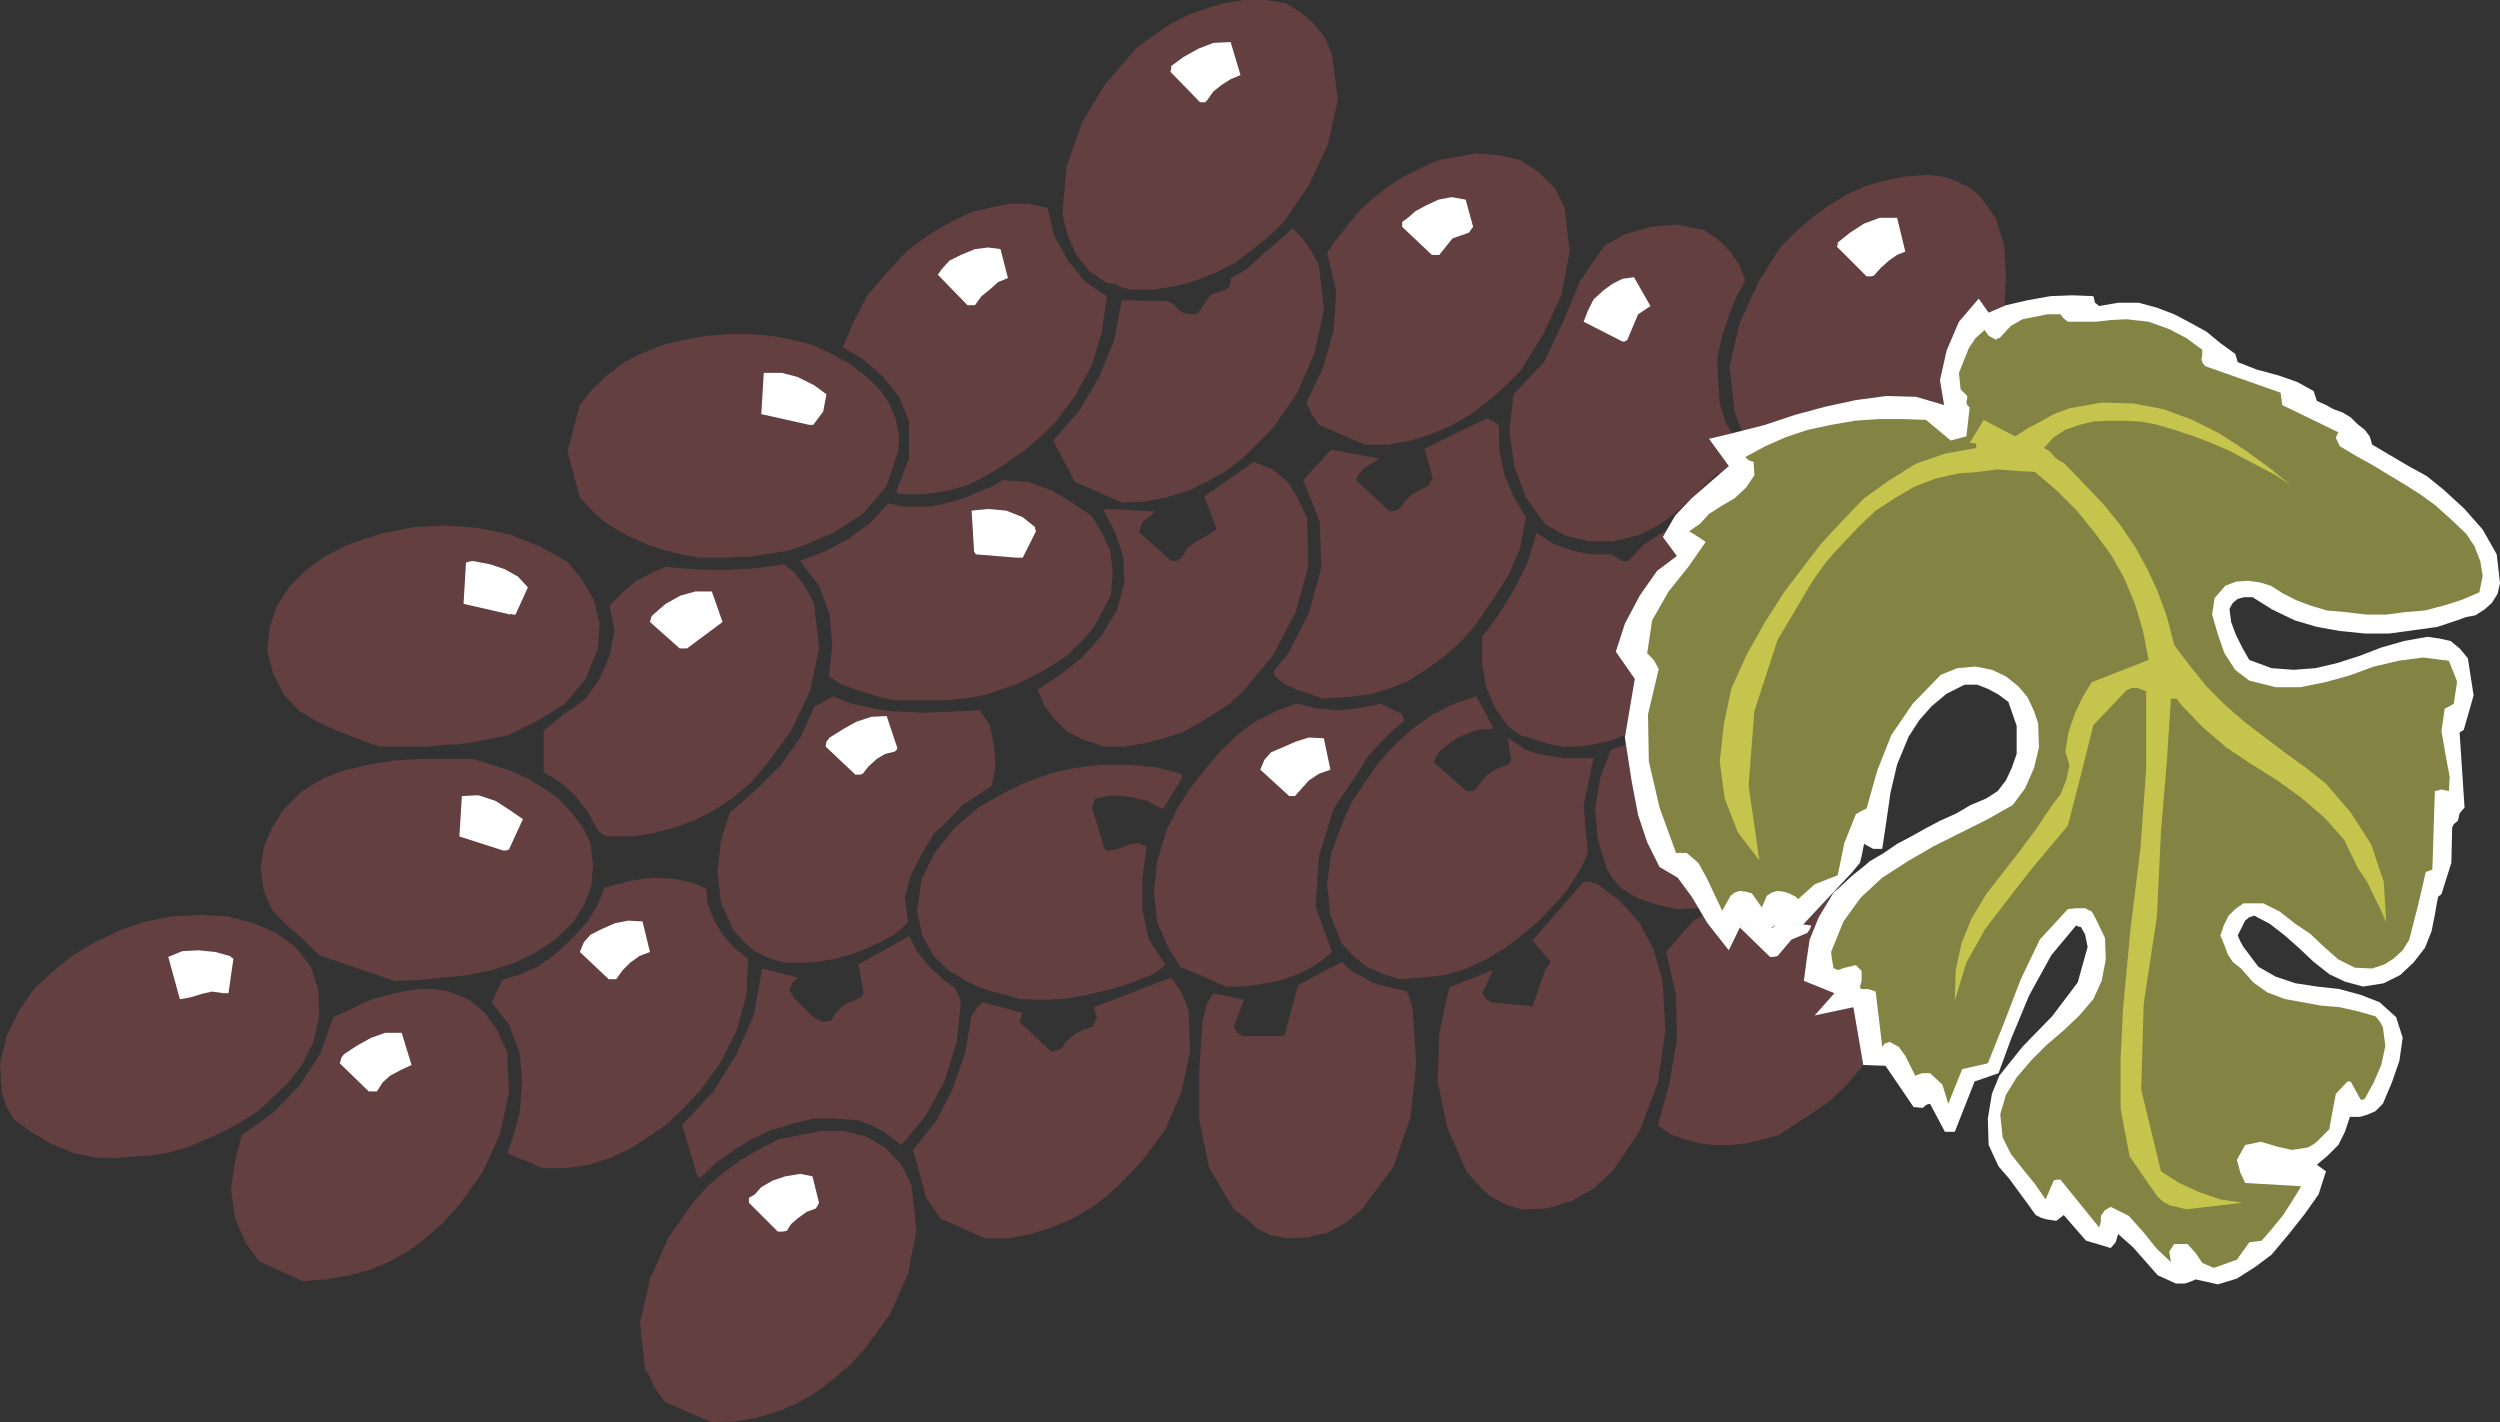 <?xml version="1.0" encoding="UTF-8" standalone="no"?>
<svg
   version="1.0"
   width="129.595mm"
   height="73.723mm"
   id="svg45"
   sodipodi:docname="Grapes.wmf"
   xmlns:inkscape="http://www.inkscape.org/namespaces/inkscape"
   xmlns:sodipodi="http://sodipodi.sourceforge.net/DTD/sodipodi-0.dtd"
   xmlns="http://www.w3.org/2000/svg"
   xmlns:svg="http://www.w3.org/2000/svg">
  <rect width="100%" height="100%" fill="#333333" stroke="none"/>
  <sodipodi:namedview
     id="namedview45"
     pagecolor="#ffffff"
     bordercolor="#000000"
     borderopacity="0.25"
     inkscape:showpageshadow="2"
     inkscape:pageopacity="0.0"
     inkscape:pagecheckerboard="0"
     inkscape:deskcolor="#d1d1d1"
     inkscape:document-units="mm" />
  <defs
     id="defs1">
    <pattern
       id="WMFhbasepattern"
       patternUnits="userSpaceOnUse"
       width="6"
       height="6"
       x="0"
       y="0" />
  </defs>
  <path
     style="fill:#643f3f;fill-opacity:1;fill-rule:evenodd;stroke:none"
     d="m 139.461,278.637 4.525,-0.162 4.202,-0.646 4.202,-1.293 3.878,-1.616 3.555,-2.101 3.394,-2.586 3.394,-2.909 3.07,-3.394 4.686,-6.465 3.555,-7.92 1.616,-8.566 -0.97,-8.889 -1.939,-3.879 -3.07,-3.232 -3.717,-2.263 -4.525,-1.131 h -4.525 l -4.04,0.808 -4.202,0.808 -3.717,1.939 -3.717,2.101 -3.232,2.424 -3.232,2.748 -2.909,3.232 -4.848,6.95 -3.555,8.081 -1.939,8.404 0.97,9.051 0.97,1.616 0.808,1.939 0.97,1.455 1.293,1.616 9.05,3.879 z"
     id="path1" />
  <path
     style="fill:#643f3f;fill-opacity:1;fill-rule:evenodd;stroke:none"
     d="m 365.054,208.655 -1.939,-11.314 -7.595,1.616 3.878,-4.364 -5.979,-2.424 0.485,-3.879 0.97,-4.202 1.616,-4.525 2.909,-4.687 -6.302,6.465 -4.202,-1.131 -3.555,3.071 -3.878,-2.748 -2.747,5.657 -4.202,-5.334 -3.07,-5.172 -2.747,-3.717 -3.555,-2.101 -2.424,-4.849 -1.778,-5.334 -1.293,-6.788 -1.293,-8.404 1.939,-11.475 -3.717,-5.334 1.778,-5.495 2.909,-5.495 3.394,-4.849 3.878,-2.909 -2.747,-3.717 2.424,-4.202 3.232,-3.394 3.717,-3.232 3.555,-3.071 -3.878,-5.334 5.333,-1.293 5.656,-1.455 5.818,-1.939 5.979,-1.616 5.979,-1.293 5.979,-0.808 5.818,0.162 5.494,1.616 -0.808,-4.849 1.293,-5.818 2.424,-5.657 3.878,-4.525 1.939,2.748 3.07,-1.293 0.323,-5.657 -0.323,-5.98 -1.616,-5.495 -3.232,-4.525 -2.101,-1.616 -2.586,-1.293 -2.586,-0.808 -2.909,-0.323 -4.525,0.323 -3.878,0.808 -4.04,1.131 -3.394,1.616 -3.555,2.101 -3.232,2.424 -3.07,2.586 -3.07,3.071 -4.363,6.95 -3.717,8.081 -1.939,8.404 0.97,9.051 0.97,2.424 0.808,2.263 -0.485,0.485 -0.646,0.323 -2.262,-3.071 -1.293,-4.202 -0.323,-4.525 -0.162,-4.525 0.97,-4.202 1.293,-3.879 1.454,-3.717 1.778,-3.232 -1.131,-2.909 -1.778,-2.748 -2.424,-2.424 -2.747,-1.778 -5.333,-1.131 -5.171,0.485 -5.01,1.455 -4.04,2.263 -4.686,6.788 -3.394,8.081 -3.717,7.92 -5.979,6.303 -0.808,7.111 0.97,6.95 2.262,6.142 3.717,5.172 3.878,2.263 4.686,1.131 h 4.848 l 4.848,-1.131 4.525,-2.263 3.878,-3.071 3.555,-3.394 3.555,-3.394 h 0.485 0.485 l 0.323,0.323 -0.162,0.485 -1.616,1.939 -1.778,1.616 -2.101,1.455 -1.939,1.939 -2.424,2.586 -2.909,1.778 -2.909,1.939 -2.424,2.586 -0.485,0.485 h -1.131 l -2.262,-1.293 h -4.04 l -3.717,-0.808 -3.555,-1.293 -3.232,-2.101 -1.778,5.818 -2.586,5.172 -3.07,5.01 -3.232,4.364 v 5.172 l 0.808,4.849 1.778,4.041 2.424,3.394 2.424,1.778 2.747,0.808 2.909,0.97 2.747,0.485 h 3.232 l 2.909,-0.485 3.07,-0.646 2.909,-1.131 0.485,0.162 0.323,0.646 v 0.485 l -0.323,0.485 -3.232,1.131 -2.101,5.495 -0.97,5.98 0.485,5.98 1.778,5.818 1.293,2.101 1.616,1.778 3.232,1.939 3.878,1.293 3.878,0.808 4.202,-0.162 0.485,0.485 v 1.131 l -1.616,0.808 -5.333,6.142 1.939,8.404 0.162,8.728 -1.454,8.566 -2.262,8.243 2.424,1.778 2.747,0.97 2.909,0.808 3.07,0.323 h 3.07 l 3.232,-0.323 3.07,-0.808 3.07,-0.808 3.555,-2.263 3.232,-2.101 3.394,-2.424 3.232,-3.071 z"
     id="path2" />
  <path
     style="fill:#643f3f;fill-opacity:1;fill-rule:evenodd;stroke:none"
     d="m 59.307,251 4.525,-0.323 4.525,-0.808 4.202,-1.131 3.878,-1.616 3.717,-2.101 3.394,-2.586 3.394,-3.071 3.232,-3.556 4.363,-6.142 3.394,-7.435 1.778,-8.081 -0.323,-7.92 -1.939,-4.364 -2.424,-3.394 -3.07,-2.586 -3.878,-1.616 -3.232,-0.485 h -2.747 l -3.232,0.485 -2.747,0.646 -3.07,0.808 -2.586,1.131 -2.586,1.293 -2.586,1.131 -2.586,7.273 -4.04,6.142 -5.171,5.334 -6.141,4.364 -1.293,5.172 -0.808,5.495 0.808,5.657 2.101,4.849 1.454,1.939 1.131,1.616 z"
     id="path3" />
  <path
     style="fill:#643f3f;fill-opacity:1;fill-rule:evenodd;stroke:none"
     d="m 192.95,242.596 h 4.686 l 4.363,-0.808 4.04,-1.293 3.878,-1.616 3.878,-2.263 3.232,-2.424 3.394,-3.232 3.232,-3.394 4.686,-6.303 3.232,-7.596 1.616,-7.92 -0.323,-7.92 -1.454,-3.556 -1.939,-2.748 -15.19,5.818 0.646,1.939 -0.808,1.939 -1.939,0.485 -1.616,0.97 -1.616,1.293 -0.97,1.455 -0.808,0.323 -1.131,0.323 -6.302,-5.818 0.646,-1.778 -7.757,-2.101 -1.131,0.97 -1.131,1.616 -1.293,7.435 -2.424,6.95 -3.232,6.303 -4.525,5.657 2.586,9.374 2.747,4.041 8.726,3.879 z"
     id="path4" />
  <path
     style="fill:#643f3f;fill-opacity:1;fill-rule:evenodd;stroke:none"
     d="m 251.934,242.596 4.202,-0.162 4.04,-0.97 3.555,-1.939 3.07,-2.586 6.141,-8.243 3.394,-9.697 1.131,-10.505 -0.646,-10.344 -0.485,-2.101 -0.646,-1.778 -1.778,-0.485 -1.616,-0.323 -1.778,-0.485 -1.778,-0.485 -1.454,-0.97 -1.778,-0.808 -1.293,-0.97 -1.293,-1.293 -8.565,4.525 -2.747,10.021 h -8.08 l -1.131,-0.646 -0.646,-1.131 1.939,-5.334 -5.979,-1.293 -1.293,2.101 -0.808,3.232 -0.646,9.697 v 9.859 l 1.939,9.374 4.848,8.081 2.586,1.939 1.939,1.778 2.586,1.293 3.07,0.646 z"
     id="path5" />
  <path
     style="fill:#ffffff;fill-opacity:1;fill-rule:evenodd;stroke:none"
     d="m 152.712,241.303 h 0.646 l 0.808,-0.162 0.808,-1.293 1.293,-1.131 1.778,-1.293 1.778,-0.646 0.323,-0.485 0.323,-0.646 -1.293,-5.172 -2.424,-0.485 -2.909,0.485 -2.424,0.808 -2.262,1.293 -1.293,1.455 -1.131,0.646 v 0.323 0.646 l 5.656,5.657 h 0.323 z"
     id="path6" />
  <path
     style="fill:#643f3f;fill-opacity:1;fill-rule:evenodd;stroke:none"
     d="m 297.99,236.939 5.01,-0.162 4.848,-1.455 4.363,-2.424 3.717,-3.394 5.333,-7.92 3.555,-9.536 1.454,-10.021 -0.485,-9.697 -1.778,-6.142 -2.747,-5.334 -3.717,-4.202 -4.525,-3.394 -1.454,-0.485 h -1.293 l -10.019,11.475 1.616,1.939 1.939,2.263 -0.323,0.646 -0.646,0.646 -2.586,7.435 -8.08,-0.808 -0.97,-0.646 -0.808,-1.131 2.101,-4.525 -8.565,3.394 -1.939,9.051 -0.323,9.374 1.939,9.212 3.717,8.404 2.262,2.586 2.101,2.101 2.909,1.616 3.394,1.131 z"
     id="path7" />
  <path
     style="fill:#643f3f;fill-opacity:1;fill-rule:evenodd;stroke:none"
     d="m 137.36,230.636 3.07,-2.909 3.394,-2.424 3.394,-2.101 3.878,-1.778 4.202,-1.293 4.04,-0.97 h 4.363 l 4.525,0.323 2.424,0.97 2.262,1.131 1.778,1.293 1.939,1.455 4.686,-5.657 3.717,-6.788 2.424,-7.758 0.808,-7.758 -0.646,-1.778 -0.485,-0.97 -2.424,-1.778 -2.586,-2.424 -2.424,-2.909 -1.616,-3.071 -9.858,5.495 0.97,5.657 -0.485,0.808 -0.97,0.485 -1.454,0.485 -1.293,0.808 -1.293,1.293 -0.808,1.455 -1.616,0.323 -1.939,-0.97 -1.293,-1.293 -1.293,-1.293 -1.293,-1.293 -0.808,-1.455 0.646,-1.455 0.97,-0.97 -6.949,-1.778 -1.616,9.051 -3.394,7.758 -4.525,7.273 -6.141,6.627 3.07,10.182 h 0.323 0.323 z"
     id="path8" />
  <path
     style="fill:#643f3f;fill-opacity:1;fill-rule:evenodd;stroke:none"
     d="m 106.171,228.858 h 4.686 l 4.363,-0.646 4.202,-1.293 3.878,-1.778 3.555,-2.263 3.555,-2.424 3.394,-3.232 3.232,-3.394 4.04,-5.495 3.232,-6.465 1.939,-6.95 0.323,-7.111 -2.747,-2.101 -2.262,-2.586 -1.778,-3.071 -1.293,-3.556 v -1.455 l -0.162,-0.97 -2.262,-0.97 -2.424,-0.646 -2.424,-0.323 -2.586,-0.162 -2.424,0.162 -2.747,0.485 -2.586,0.646 -2.424,0.646 -1.293,3.232 -1.778,3.071 -2.262,2.586 -2.424,2.424 -2.586,2.263 -2.909,1.939 -3.232,1.455 -3.555,1.131 -2.101,4.364 3.394,4.364 2.101,5.495 0.485,5.818 -0.485,5.98 -1.131,4.202 -1.293,3.717 6.949,2.909 v 0 z"
     id="path9" />
  <path
     style="fill:#643f3f;fill-opacity:1;fill-rule:evenodd;stroke:none"
     d="m 443.107,228.534 h 2.747 l -1.616,-0.808 h -1.454 l -0.162,0.485 0.485,0.323 z"
     id="path10" />
  <path
     style="fill:#643f3f;fill-opacity:1;fill-rule:evenodd;stroke:none"
     d="m 19.392,226.757 3.232,0.162 3.232,-0.323 3.07,-0.162 3.394,-0.485 4.363,-1.131 3.717,-1.616 3.555,-1.616 3.555,-1.939 3.232,-2.101 2.909,-2.748 2.909,-2.748 2.586,-3.394 2.262,-4.525 1.131,-5.01 -0.162,-5.172 -1.454,-4.525 -3.07,-3.879 -3.717,-2.748 -4.525,-1.939 -4.848,-1.293 -5.656,-0.323 -5.494,0.323 -5.01,0.97 -4.848,1.616 -4.848,2.263 -4.363,2.586 -3.878,3.071 -3.878,3.556 -3.07,4.364 -2.424,5.01 L 0,208.332 l 0.323,5.495 0.97,3.071 1.454,2.424 3.555,2.586 3.878,2.263 4.363,1.778 4.848,0.97 v 0 z"
     id="path11" />
  <path
     style="fill:#ffffff;fill-opacity:1;fill-rule:evenodd;stroke:none"
     d="m 72.72,213.827 h 0.485 0.646 l 1.131,-1.778 1.454,-1.293 2.101,-1.131 2.101,-0.97 -1.939,-6.303 h -3.232 l -2.747,0.97 -2.909,1.616 -2.424,1.616 -0.485,0.646 -0.323,1.131 5.656,5.495 h 0.323 z"
     id="path12" />
  <path
     style="fill:#ffffff;fill-opacity:1;fill-rule:evenodd;stroke:none"
     d="m 391.556,210.271 -4.686,1.616 -3.878,9.859 h -1.939 l -2.909,-5.495 -0.646,0.162 -0.808,0.646 -1.778,-0.162 -5.494,-8.081 -4.363,-0.162 -1.939,-11.314 -7.595,1.616 3.878,-4.364 -5.979,-2.424 0.485,-3.717 0.646,-4.364 1.778,-4.364 2.909,-4.849 1.131,-0.97 2.424,-2.263 2.424,-1.939 1.131,-0.97 2.747,-1.616 2.586,-1.778 2.747,-1.455 2.909,-1.616 2.747,-1.455 3.232,-1.455 2.747,-1.616 3.07,-1.293 2.262,-1.455 1.616,-2.101 1.131,-2.424 0.97,-2.748 v -5.495 l -1.616,-4.687 -1.939,-1.455 -2.101,-1.131 -2.101,-0.808 h -2.424 l -3.555,1.778 -2.909,2.424 -2.424,2.748 -2.101,3.232 -2.262,5.495 -1.293,5.495 -0.808,5.657 -0.808,5.334 h -1.778 l -1.778,-0.97 -0.485,2.424 -0.323,1.293 -1.616,1.939 -9.696,10.344 -4.202,-1.131 -3.555,3.071 -3.878,-2.748 -2.747,5.657 -4.202,-5.334 -3.07,-5.172 -2.747,-3.717 -3.555,-2.101 -2.424,-4.849 -1.778,-5.334 -1.293,-6.788 -1.293,-8.404 1.939,-11.475 -3.717,-5.334 1.778,-5.495 2.909,-5.495 3.394,-4.849 3.878,-2.909 -2.747,-3.717 2.424,-4.202 3.232,-3.394 3.717,-3.232 3.555,-3.071 -3.878,-5.334 5.333,-1.293 5.656,-1.455 5.818,-1.939 5.979,-1.616 5.979,-1.293 5.979,-0.808 5.818,0.162 5.494,1.616 -0.808,-4.849 1.293,-5.818 2.424,-5.657 3.878,-4.525 1.939,2.748 3.394,-1.455 4.202,-0.97 4.525,-0.808 4.363,-0.162 4.04,0.162 0.323,1.293 0.808,0.646 3.717,-0.646 h 4.04 l 3.555,0.97 3.394,1.293 3.07,1.616 3.232,1.778 2.747,2.263 2.909,2.101 0.485,1.616 3.717,1.455 4.202,1.131 3.717,1.293 3.232,1.778 0.646,1.939 1.778,0.808 1.454,0.808 1.778,0.646 1.616,0.97 1.293,1.293 1.454,1.131 0.97,1.293 0.485,1.616 3.555,2.101 3.555,2.101 3.555,1.939 3.394,2.748 4.04,3.717 3.555,4.041 2.747,4.849 0.646,5.657 -0.485,2.101 -1.131,1.778 -1.454,1.293 -1.778,1.131 -1.778,0.323 -1.778,0.646 -1.939,0.646 -1.939,0.646 -4.686,0.646 -4.686,0.646 h -4.848 l -4.848,-0.485 -4.525,-0.808 -4.363,-1.293 -4.363,-2.101 -3.878,-2.424 h -1.616 l -1.293,0.323 -0.97,0.808 -0.646,1.131 0.323,2.586 0.97,2.586 1.293,2.586 1.293,2.263 4.363,1.616 4.363,0.323 4.202,-0.323 4.202,-0.97 4.525,-1.455 4.202,-1.616 4.525,-1.293 4.525,-0.808 2.262,0.323 2.262,0.485 1.778,1.455 1.616,1.939 1.131,7.273 -1.939,6.788 -0.323,0.162 -0.485,0.323 0.97,14.708 -0.97,1.131 -0.323,1.455 -0.808,0.646 -0.323,0.646 -0.162,6.95 -1.939,6.142 -0.646,0.485 -0.162,0.808 -0.485,2.748 -0.646,3.232 -1.293,3.232 -2.262,2.909 -2.586,2.424 -3.232,1.616 -4.04,0.646 -3.555,-0.97 -3.07,-1.455 -3.07,-2.424 -2.909,-2.748 -2.747,-2.424 -2.909,-2.263 -3.07,-1.616 -0.97,0.323 -0.808,0.646 -1.454,2.909 0.485,1.131 0.646,1.131 2.909,3.879 3.394,1.939 3.878,1.293 4.202,0.646 4.363,0.485 4.202,1.131 3.717,1.455 3.232,2.909 1.293,4.041 -0.646,4.525 -1.454,4.202 -1.778,4.202 -1.454,1.455 -1.454,0.646 -1.616,0.485 h -1.939 l -0.97,2.909 -1.293,2.586 -2.101,2.101 -2.101,1.778 1.778,1.293 -1.454,4.525 -2.747,3.879 -3.07,3.879 -3.394,4.041 -3.232,2.424 -3.555,2.263 -3.717,1.131 -4.363,-0.97 -1.131,0.485 -0.97,0.323 h -0.646 -1.131 l -3.555,-1.616 -2.424,-2.748 -2.424,-2.748 -2.909,-2.586 -0.485,1.616 -0.97,1.131 -4.848,-1.455 -4.363,-5.01 -0.808,0.646 -0.646,0.485 -1.131,-0.162 -0.97,-0.162 -0.97,-0.323 -0.97,-0.485 -1.616,-2.263 -1.778,-2.424 -1.778,-2.424 -2.101,-2.424 -1.939,-4.202 -0.162,-5.172 0.808,-4.849 1.454,-3.556 4.525,-5.657 5.818,-5.98 5.01,-6.627 1.939,-6.95 -0.485,-2.424 -0.808,-1.455 -0.646,-0.162 -0.323,-0.162 -4.848,5.818 -4.363,7.92 -3.555,8.566 z"
     id="path13" />
  <path
     style="fill:#ffffff;fill-opacity:1;fill-rule:evenodd;stroke:none"
     d="m 35.552,195.725 1.778,-0.323 2.101,-0.646 2.101,-0.485 2.262,0.323 h 0.808 0.162 l 0.97,-6.788 -0.323,-0.162 -0.323,-0.323 -2.909,-0.808 -3.232,-0.323 -3.232,0.162 -2.747,1.131 2.262,8.243 h 0.162 0.162 z"
     id="path14" />
  <path
     style="fill:#643f3f;fill-opacity:1;fill-rule:evenodd;stroke:none"
     d="m 199.576,195.725 4.525,0.162 4.363,-0.162 4.525,-0.808 4.686,-1.131 2.747,-0.808 3.07,-1.131 2.424,-0.97 2.424,-1.778 -3.232,-5.01 -1.293,-5.818 v -6.142 l 0.808,-6.303 -1.778,-0.646 -1.778,0.323 -1.939,0.808 -1.778,0.323 h -0.485 l -0.485,-0.323 -2.424,-8.081 0.646,-1.778 3.232,-0.646 3.555,0.323 3.394,0.808 3.07,1.616 3.717,-6.142 v -0.162 l -0.162,-0.646 -5.01,-1.293 -5.333,-0.485 h -5.333 l -5.171,0.646 -5.01,1.131 -5.171,1.939 -4.525,2.263 -4.202,2.424 -4.686,4.041 -3.878,4.849 -2.586,5.334 -0.808,5.98 0.97,4.849 2.262,4.041 3.07,2.909 3.555,2.101 2.424,1.131 2.424,0.808 2.586,0.646 2.747,0.808 v 0 z"
     id="path15" />
  <path
     style="fill:#643f3f;fill-opacity:1;fill-rule:evenodd;stroke:none"
     d="m 240.299,193.301 h 2.909 l 2.747,-0.323 2.909,-0.485 2.747,-0.646 2.586,-0.97 2.586,-1.293 2.101,-1.293 2.101,-1.778 -3.232,-8.889 0.646,-9.859 2.909,-9.374 5.01,-7.435 1.778,-2.909 2.262,-2.424 2.424,-2.424 2.424,-2.101 -0.646,-1.293 -1.131,-0.485 -1.616,-0.808 -1.293,-0.646 -3.878,0.808 -4.202,0.485 -4.202,-0.323 -4.202,-0.97 -4.04,1.455 -4.202,2.101 -3.555,2.748 -3.394,3.232 -2.909,3.556 -2.909,3.717 -2.424,3.879 -2.101,4.202 -1.778,5.98 -0.646,5.98 0.646,5.98 2.424,5.495 1.131,1.616 0.97,1.616 9.05,3.879 z"
     id="path16" />
  <path
     style="fill:#643f3f;fill-opacity:1;fill-rule:evenodd;stroke:none"
     d="m 77.568,192.169 4.525,-0.162 4.848,-0.485 4.686,-0.485 4.686,-0.97 4.525,-1.455 4.04,-1.939 3.878,-2.586 3.555,-3.394 2.101,-3.394 1.454,-3.717 0.323,-4.041 -0.485,-4.364 -1.616,-3.232 -2.262,-2.909 -2.424,-2.586 -2.747,-1.939 -3.232,-1.939 -3.555,-1.616 -3.555,-1.131 -3.717,-1.131 h -5.01 -5.333 l -5.01,0.323 -5.01,0.808 -4.848,1.131 -4.202,1.616 -4.202,2.586 -3.394,3.394 -2.262,3.556 -1.616,3.717 -0.646,4.364 0.646,4.364 1.616,3.717 2.909,3.071 3.07,2.586 3.232,3.232 14.706,5.01 h 0.162 0.162 z"
     id="path17" />
  <path
     style="fill:#ffffff;fill-opacity:1;fill-rule:evenodd;stroke:none"
     d="m 119.584,191.846 h 0.485 0.646 l 1.293,-1.778 1.454,-1.455 1.778,-1.293 2.101,-0.808 -1.454,-5.98 -2.747,-0.162 -2.586,0.485 -2.586,1.131 -2.262,1.131 -1.293,1.455 -0.808,1.939 5.656,5.334 h 0.162 0.162 z"
     id="path18" />
  <path
     style="fill:#643f3f;fill-opacity:1;fill-rule:evenodd;stroke:none"
     d="m 274.073,191.846 4.686,-0.323 4.363,-0.485 4.202,-1.293 3.878,-1.778 3.717,-2.263 3.394,-2.586 3.394,-2.909 3.232,-3.394 2.101,-2.424 1.454,-2.263 1.454,-2.424 1.131,-2.586 -0.808,-9.374 1.939,-9.212 h -2.747 -3.07 l -3.232,-0.485 -2.909,-0.646 -1.616,-0.646 -1.131,-0.808 -0.97,-0.646 -1.131,-0.808 0.646,4.364 -0.485,0.97 -1.131,0.323 -1.454,0.646 -1.616,0.97 -1.293,1.616 -0.97,1.293 -0.646,0.323 h -1.131 l -6.464,-5.657 0.97,-1.939 1.778,-1.455 1.778,-1.293 1.939,-0.808 1.454,-0.646 1.293,-0.323 h 1.454 l 1.131,-0.162 -3.394,-6.303 -4.363,1.455 -4.202,2.101 -3.878,2.748 -3.394,3.071 -3.232,3.556 -2.747,3.879 -2.586,3.879 -1.939,4.364 -2.101,5.657 -0.808,6.142 0.646,6.142 2.262,5.495 2.424,2.586 2.424,1.939 2.909,1.293 3.555,1.131 v 0 z"
     id="path19" />
  <path
     style="fill:#643f3f;fill-opacity:1;fill-rule:evenodd;stroke:none"
     d="m 153.52,188.614 h 3.394 l 3.232,-0.162 3.555,-0.646 3.07,-0.808 3.232,-1.293 2.909,-1.293 2.747,-1.616 2.262,-2.101 -0.646,-4.687 1.131,-4.525 2.101,-4.041 2.424,-4.041 2.909,-2.748 2.747,-2.909 2.909,-1.939 2.747,-1.778 0.808,-3.879 -0.323,-4.202 -0.808,-3.879 -1.939,-2.909 -3.394,0.162 -3.555,0.162 -3.717,0.162 -3.555,-0.162 -3.717,-0.162 -3.555,-0.646 -3.717,-0.808 -3.555,-1.455 -3.717,2.101 -2.586,5.818 -3.878,5.495 -4.848,4.849 -5.171,4.525 -1.778,5.495 -0.646,6.142 0.646,5.98 2.424,5.334 1.939,2.263 2.262,1.939 2.586,1.293 z"
     id="path20" />
  <path
     style="fill:#ffffff;fill-opacity:1;fill-rule:evenodd;stroke:none"
     d="m 347.116,187.482 h 0.323 l 0.808,-0.162 2.747,-3.232 3.07,-1.293 0.485,-0.646 0.323,-0.808 -3.394,-0.485 -2.262,-1.939 -1.778,2.748 -0.97,0.323 h -1.454 l -1.293,-0.162 -1.131,-0.485 -0.162,-0.485 -0.485,-0.485 -0.485,0.162 -0.323,0.323 v 0.485 l -0.323,0.323 5.979,5.818 h 0.162 0.162 z"
     id="path21" />
  <path
     style="fill:#ffffff;fill-opacity:1;fill-rule:evenodd;stroke:none"
     d="m 98.737,166.633 h 0.323 l 0.646,-0.162 2.747,-5.98 -2.586,-1.778 -2.747,-1.778 -3.394,-1.131 -3.232,0.162 -0.485,7.92 8.565,2.748 h 0.162 z"
     id="path22" />
  <path
     style="fill:#643f3f;fill-opacity:1;fill-rule:evenodd;stroke:none"
     d="m 118.937,163.885 h 4.848 l 4.202,-0.646 4.202,-1.131 4.04,-1.455 4.04,-2.101 3.555,-2.424 3.394,-2.909 2.909,-3.394 4.848,-6.627 3.717,-7.758 1.778,-8.404 -0.97,-8.728 -1.131,-2.263 -1.454,-2.263 -1.616,-1.939 -1.778,-1.293 -3.07,0.485 -2.747,0.323 -2.747,0.162 -3.07,0.162 h -2.747 l -2.747,-0.162 -2.909,-0.162 -3.07,-0.323 -2.909,1.293 -3.07,1.616 -2.586,2.263 -2.424,2.424 0.97,5.01 -0.97,4.849 -1.939,4.525 -2.747,3.879 -2.101,1.616 -2.262,1.455 -2.101,1.778 -1.778,1.455 v 8.081 l 3.394,2.101 2.909,2.586 2.424,3.232 1.939,3.556 0.808,0.646 z"
     id="path23" />
  <path
     style="fill:#ffffff;fill-opacity:1;fill-rule:evenodd;stroke:none"
     d="m 252.904,155.966 h 0.323 0.485 l 1.293,-1.455 1.454,-1.616 1.939,-1.293 2.262,-0.808 -1.293,-6.142 -2.909,-0.162 -2.586,0.808 -2.586,1.131 -2.262,0.97 -1.293,1.455 -0.808,1.939 5.656,5.172 h 0.162 0.162 z"
     id="path24" />
  <path
     style="fill:#ffffff;fill-opacity:1;fill-rule:evenodd;stroke:none"
     d="m 167.741,151.764 h 0.808 l 0.485,-0.162 1.131,-1.455 1.616,-1.455 1.616,-0.97 1.939,-0.485 0.323,-0.323 0.162,-0.323 -2.101,-6.303 -3.07,0.162 -2.909,0.97 -2.586,1.455 -2.586,1.616 -0.646,0.808 -0.162,0.97 5.818,5.495 z"
     id="path25" />
  <path
     style="fill:#643f3f;fill-opacity:1;fill-rule:evenodd;stroke:none"
     d="m 74.336,146.268 h 3.232 3.232 3.07 l 3.07,-0.323 3.232,-0.162 3.07,-0.485 3.232,-0.646 3.232,-0.646 5.818,-2.909 5.171,-3.232 4.04,-4.849 2.424,-5.98 0.323,-4.849 -1.131,-4.687 -2.424,-4.041 -2.747,-3.394 -5.494,-3.071 -5.818,-2.263 -6.141,-1.293 -6.464,-0.485 -6.302,0.323 -6.302,1.293 -5.979,1.939 -5.171,2.586 -3.717,2.748 -3.07,3.071 -2.424,3.717 -1.454,4.202 -0.485,4.687 1.131,4.364 2.101,4.202 3.07,3.232 3.555,2.101 3.878,1.778 4.202,1.616 4.04,1.455 z"
     id="path26" />
  <path
     style="fill:#643f3f;fill-opacity:1;fill-rule:evenodd;stroke:none"
     d="m 216.382,146.268 h 3.878 l 4.04,-0.646 3.717,-0.97 3.555,-1.131 3.232,-1.778 3.07,-1.939 3.07,-1.939 2.586,-2.424 5.818,-6.95 4.525,-8.566 2.424,-8.889 -0.162,-9.374 -1.778,-3.879 -2.101,-3.394 -2.909,-2.424 -3.717,-1.455 -9.696,6.788 2.424,6.303 -1.778,1.293 -2.101,1.131 -1.778,1.293 -1.293,2.101 -0.808,0.485 h -1.131 l -6.302,-5.657 0.646,-1.939 2.586,-2.101 -9.696,-0.485 h -0.162 l -0.323,0.323 2.262,4.202 1.616,4.849 0.162,5.172 -1.454,5.334 -2.909,4.849 -3.878,4.364 -4.525,3.556 -4.202,2.748 1.293,3.071 1.939,2.586 2.424,2.424 3.07,1.616 1.293,0.485 1.131,0.323 0.97,0.323 z"
     id="path27" />
  <path
     style="fill:#643f3f;fill-opacity:1;fill-rule:evenodd;stroke:none"
     d="m 175.174,137.218 h 2.747 2.424 2.586 2.424 l 2.747,-0.323 2.586,-0.323 2.424,-0.485 2.424,-0.808 3.717,-1.293 3.394,-1.616 3.394,-1.939 2.909,-1.939 2.747,-2.586 2.424,-2.748 1.778,-3.232 1.778,-3.394 0.323,-4.364 -0.485,-4.364 -1.778,-3.717 -1.939,-3.071 -3.878,-2.586 -4.04,-2.424 -4.525,-1.616 -4.848,-0.323 -2.586,1.455 -2.909,1.131 -2.586,1.131 -3.07,0.808 -2.747,0.646 h -2.909 -2.909 l -2.747,-0.646 -3.555,3.879 -4.202,3.071 -4.525,2.424 -5.01,1.939 3.717,4.849 2.101,5.657 0.485,5.98 -0.646,6.142 2.586,1.616 3.232,1.131 3.555,1.131 3.555,0.808 v 0 z"
     id="path28" />
  <path
     style="fill:#643f3f;fill-opacity:1;fill-rule:evenodd;stroke:none"
     d="m 259.045,136.894 4.525,-0.323 4.525,-0.485 4.04,-1.131 3.878,-1.616 3.555,-2.263 3.555,-2.586 3.232,-2.909 2.909,-3.394 3.232,-4.687 3.07,-4.849 2.262,-5.334 1.131,-5.98 -2.262,-3.717 -1.939,-4.525 -0.97,-4.849 -0.162,-5.01 -0.97,-0.646 -1.293,-0.646 -12.282,5.98 1.616,5.657 -0.808,1.616 -1.616,0.808 -1.616,0.808 -1.454,1.455 -0.97,1.455 -0.808,0.323 -1.131,0.162 -6.626,-6.142 0.646,-1.293 1.131,-1.131 1.454,-0.97 1.293,-0.808 -9.373,-1.778 -5.494,5.98 3.232,8.081 0.323,9.051 -2.424,8.889 -4.04,7.92 -1.616,1.939 -1.293,1.616 v 0.323 l 0.323,0.646 1.778,1.455 2.424,1.131 2.424,0.808 2.747,0.97 v 0 z"
     id="path29" />
  <path
     style="fill:#ffffff;fill-opacity:1;fill-rule:evenodd;stroke:none"
     d="m 133.32,127.035 h 0.485 0.808 l 6.949,-5.172 -2.101,-5.98 h -3.232 l -2.909,0.808 -2.909,1.616 -2.424,2.101 -0.323,0.323 -0.323,1.131 5.818,5.172 h 0.162 z"
     id="path30" />
  <path
     style="fill:#ffffff;fill-opacity:1;fill-rule:evenodd;stroke:none"
     d="m 100.03,120.247 0.485,0.162 h 0.485 l 2.424,-5.334 -1.939,-2.101 -2.586,-1.455 -2.909,-0.97 -3.394,-0.646 -0.808,0.162 -0.485,0.162 -0.485,8.081 9.211,2.101 v 0 z"
     id="path31" />
  <path
     style="fill:#643f3f;fill-opacity:1;fill-rule:evenodd;stroke:none"
     d="m 136.875,109.257 h 2.586 2.424 l 2.424,-0.162 h 2.586 l 2.747,-0.485 2.424,-0.323 2.586,-0.485 2.424,-0.808 6.464,-2.748 5.656,-3.717 4.525,-5.334 2.262,-6.788 0.162,-3.071 -0.646,-3.232 -1.293,-3.071 -1.616,-2.424 -2.909,-2.909 -3.232,-2.424 -3.555,-1.939 -3.717,-1.778 -3.878,-0.97 -4.202,-0.808 -4.202,-0.323 h -4.04 l -4.363,0.323 -4.525,0.808 -4.04,0.97 -4.04,1.616 -3.555,1.778 -3.394,2.586 -2.909,2.748 -2.424,3.071 -2.424,9.051 2.424,9.051 2.262,2.424 2.424,2.263 2.586,1.616 2.909,1.616 3.07,1.293 3.232,1.131 3.394,0.808 3.394,0.646 z"
     id="path32" />
  <path
     style="fill:#ffffff;fill-opacity:1;fill-rule:evenodd;stroke:none"
     d="m 199.091,109.257 h 0.646 0.646 l 2.586,-5.172 -0.162,-0.485 v -0.323 l -2.424,-1.939 -3.232,-1.293 -3.555,-0.323 -3.232,0.323 0.485,8.081 0.162,0.162 0.162,0.323 z"
     id="path33" />
  <path
     style="fill:#643f3f;fill-opacity:1;fill-rule:evenodd;stroke:none"
     d="m 219.776,98.428 4.525,-0.162 4.202,-0.808 4.202,-1.293 3.717,-1.778 3.555,-1.939 3.394,-2.586 2.909,-2.909 3.232,-3.232 4.686,-6.788 3.394,-7.92 1.778,-8.404 -0.97,-8.728 -1.131,-2.101 -1.131,-1.778 -1.293,-1.778 -1.616,-1.455 -3.07,2.748 -3.07,2.586 -2.747,2.586 -3.232,1.778 v 0.485 0.485 l -0.162,0.646 -0.646,0.646 -3.07,0.97 -2.424,3.556 -0.97,0.323 h -0.97 l -1.131,-0.323 -0.97,-0.646 -0.808,-0.97 -1.131,-0.646 -9.05,-0.162 -1.454,7.758 -2.909,7.111 -3.878,6.627 -5.171,5.98 4.202,8.081 z"
     id="path34" />
  <path
     style="fill:#643f3f;fill-opacity:1;fill-rule:evenodd;stroke:none"
     d="m 176.629,96.812 h 4.525 l 4.363,-0.646 4.04,-1.131 3.878,-1.939 3.555,-2.263 3.555,-2.424 3.394,-2.909 3.07,-3.071 3.717,-5.01 3.232,-5.98 1.939,-6.465 0.97,-6.95 -4.202,-2.748 -3.394,-4.202 -2.747,-4.849 -1.293,-5.495 -3.717,-0.808 h -3.878 l -3.717,0.808 -3.555,0.808 -3.717,1.778 -3.232,1.778 -3.07,2.101 -2.747,2.101 -4.202,4.525 -3.555,4.202 -2.586,5.01 -2.101,5.01 4.04,2.424 3.878,3.394 3.07,3.879 1.939,4.687 v 7.435 l -2.424,6.303 0.162,0.485 0.808,0.162 z"
     id="path35" />
  <path
     style="fill:#643f3f;fill-opacity:1;fill-rule:evenodd;stroke:none"
     d="m 267.286,87.115 h 4.848 l 4.202,-0.808 4.202,-1.293 3.717,-1.616 3.717,-2.101 3.394,-2.586 3.232,-2.748 3.232,-3.232 4.363,-6.95 3.717,-7.92 1.616,-8.566 -0.97,-8.566 -1.939,-3.879 -3.07,-3.071 -3.717,-2.424 -4.202,-0.97 -4.363,-0.323 -3.717,0.646 -3.717,0.646 -3.555,1.616 -3.232,1.616 -3.232,2.101 -2.747,2.101 -2.586,2.424 -1.939,2.263 -1.616,2.101 -1.616,1.939 -1.293,2.101 1.778,7.435 -0.485,7.596 -2.101,7.435 -3.232,6.788 0.97,2.263 1.454,2.101 9.05,3.879 v 0 z"
     id="path36" />
  <path
     style="fill:#ffffff;fill-opacity:1;fill-rule:evenodd;stroke:none"
     d="m 158.529,83.236 h 0.162 0.646 l 1.939,-2.586 0.646,-3.394 -2.424,-1.778 -3.232,-1.616 -3.07,-0.808 h -3.555 l -0.485,8.081 9.373,2.101 z"
     id="path37" />
  <path
     style="fill:#643f3f;fill-opacity:1;fill-rule:evenodd;stroke:none"
     d="m 221.392,56.73 h 4.525 l 4.363,-0.646 4.04,-1.131 4.04,-1.616 3.717,-1.939 3.394,-2.586 3.394,-2.748 2.909,-2.909 4.686,-6.95 3.717,-7.92 1.939,-8.728 -1.131,-8.728 -1.454,-3.556 -2.262,-2.748 -2.424,-2.101 -2.909,-1.778 L 247.733,0 h -4.04 l -3.878,0.646 -3.878,1.131 -3.555,1.293 -3.555,1.939 -3.232,2.263 -3.07,2.263 -5.979,6.95 -4.525,7.435 -3.07,8.728 -0.808,9.374 1.131,4.364 1.616,3.556 2.586,3.232 3.394,2.263 1.454,0.162 1.131,0.485 0.808,0.323 z"
     id="path38" />
  <path
     style="fill:#838344;fill-opacity:1;fill-rule:evenodd;stroke:none"
     d="m 433.734,248.414 4.525,-1.616 2.424,-3.394 2.424,-0.323 2.101,-2.424 2.101,-2.586 1.778,-2.748 1.778,-2.909 -10.989,-0.646 -0.97,-2.101 -0.646,-2.424 1.616,-2.909 3.07,-0.646 3.232,0.97 2.909,0.646 3.07,-0.485 1.131,-0.646 0.646,-0.485 2.424,-2.424 0.646,-3.556 0.646,-3.394 2.262,-2.424 h 0.323 0.323 l 1.939,3.556 h 0.485 l 0.323,-0.162 1.778,-3.232 1.454,-3.394 0.808,-3.717 -0.485,-3.717 -0.646,-1.131 -0.808,-0.97 -3.394,-0.97 -3.555,-0.808 -3.717,-0.323 -3.555,-0.646 -3.555,-0.646 -3.394,-1.293 -2.747,-1.939 -2.424,-2.748 -1.616,-1.293 -0.97,-1.455 -0.646,-1.778 -0.808,-1.939 0.646,-1.939 0.97,-1.939 1.293,-1.293 1.616,-1.131 h 3.878 l 3.232,1.616 3.07,2.424 2.909,1.939 2.909,2.748 2.586,2.263 3.232,1.616 3.394,0.162 2.424,-0.808 1.778,-1.131 1.778,-1.616 1.293,-2.101 1.778,-6.95 1.454,-6.303 0.485,-0.162 0.808,-0.323 0.485,-15.354 1.293,-0.323 1.454,0.323 0.162,-2.748 -0.808,-4.364 -0.808,-4.687 0.646,-4.364 0.97,-0.485 0.808,-0.485 0.646,-4.364 -1.616,-4.041 -5.01,-0.646 -4.848,0.646 -4.848,1.131 -4.848,1.778 -4.686,1.293 -4.848,0.97 h -4.848 l -5.171,-1.293 -2.747,-2.101 -2.101,-3.232 -1.293,-3.717 -1.131,-3.879 0.485,-3.232 2.101,-2.424 2.101,-0.808 2.424,-0.162 2.262,0.323 2.101,0.646 2.586,1.616 2.586,1.293 2.586,0.97 3.232,0.97 3.717,0.323 4.04,0.485 h 3.878 l 3.717,-0.485 3.878,-0.323 3.717,-0.97 3.555,-1.131 3.394,-1.455 0.646,-3.232 -0.485,-2.909 -1.131,-2.909 -1.616,-2.424 -3.07,-2.909 -3.07,-2.748 -2.909,-2.101 -3.07,-1.939 -3.232,-1.939 -2.909,-1.778 -3.232,-1.778 -3.232,-1.939 -0.323,-0.646 -0.485,-0.97 0.162,-0.485 0.323,-0.646 -10.989,-5.334 -0.323,-2.424 -14.706,-5.172 -0.485,-0.485 -0.323,-0.808 0.162,-0.97 V 68.528 l -3.07,-2.263 -3.394,-1.778 -4.04,-1.455 -4.363,-0.485 -3.07,0.162 -2.909,0.323 h -2.747 -2.747 l -0.808,-0.646 -0.646,-0.808 h -2.586 l -2.424,0.485 -2.424,0.485 -2.262,1.293 -2.262,2.424 h -0.323 l -0.323,0.323 -1.454,-0.808 -0.808,-1.131 -1.778,1.616 -1.293,1.939 -0.97,2.424 -0.97,2.424 0.323,3.232 1.293,1.293 v 0.485 l -0.162,0.808 0.162,0.485 0.485,0.485 -0.646,5.657 -3.07,0.808 -4.848,-4.041 -4.525,-0.162 h -4.686 l -4.686,0.323 -4.686,0.808 -4.525,0.97 -4.363,1.455 -4.04,1.778 -3.878,2.101 0.646,0.646 0.97,0.323 0.162,2.586 -1.616,2.424 -2.262,2.101 -2.747,1.616 -2.262,1.455 -1.778,1.939 -2.101,1.455 1.778,1.131 1.454,0.97 -3.394,4.849 -3.878,4.849 -3.232,5.657 -0.97,6.465 1.293,1.293 0.97,1.778 -2.101,8.889 0.162,9.212 2.101,9.051 3.232,8.889 h 2.101 l 2.262,1.939 1.616,2.909 1.454,3.071 1.616,3.394 0.808,-1.455 0.808,-1.455 0.808,-0.646 0.97,-0.323 1.293,0.162 1.131,0.323 1.131,1.616 0.808,1.131 0.97,-2.263 0.97,-0.646 1.131,-0.323 1.293,0.162 0.97,0.323 1.293,0.646 0.485,0.485 1.616,-1.455 1.616,-1.455 4.525,-1.778 1.293,-6.303 2.262,-5.657 0.808,-0.485 1.293,-0.646 2.101,-7.435 2.747,-6.95 4.202,-6.142 5.494,-5.657 3.232,-1.293 3.555,-0.323 3.232,0.646 2.747,1.293 2.424,1.939 1.778,2.101 1.293,2.748 0.808,2.424 0.162,4.687 -0.97,4.041 -1.778,4.041 -2.424,3.232 -4.848,2.748 -5.171,2.586 -5.494,2.748 -5.01,2.909 -5.01,3.232 -4.202,3.879 -3.394,4.687 -2.424,5.98 0.162,1.455 0.323,1.778 h 0.162 l 0.646,0.323 1.454,-0.485 2.101,-0.485 1.131,1.131 v 1.939 l -0.323,1.131 0.162,0.485 h 1.454 l 1.454,0.485 1.293,10.829 0.485,-0.646 0.97,-0.323 1.778,0.97 1.293,1.778 0.97,1.939 0.97,1.939 1.293,-0.485 h 1.616 l 2.424,2.263 1.131,3.717 2.747,-6.788 5.01,-1.131 3.232,-8.081 3.232,-8.404 3.717,-7.758 5.494,-5.98 1.616,-0.162 h 1.778 l 1.293,0.646 0.808,1.455 1.778,3.717 0.162,4.202 -0.808,4.202 -1.616,3.556 -2.747,3.232 -3.07,2.909 -3.394,2.909 -2.909,2.909 -2.909,3.394 -2.101,3.394 -1.131,3.879 0.485,4.525 1.616,3.232 2.424,3.071 2.262,2.748 2.101,3.071 1.616,-3.717 0.646,-0.162 h 0.646 l 7.595,9.374 0.323,-1.131 v -1.131 l 0.808,-1.131 1.131,-0.646 3.555,1.778 2.747,3.071 2.747,3.394 2.747,2.586 -0.323,-2.101 0.97,-1.455 h 2.586 l 1.616,1.778 1.293,1.939 2.262,0.97 z"
     id="path39" />
  <path
     style="fill:#c5c54d;fill-opacity:1;fill-rule:evenodd;stroke:none"
     d="m 428.24,236.939 11.15,-1.293 -4.363,-0.646 -4.202,-1.455 -3.878,-1.778 -3.555,-2.263 -3.878,-16.001 0.485,-16.809 2.586,-17.132 0.808,-16.809 1.131,-13.415 0.808,-12.445 h 1.131 l 0.97,1.293 4.04,4.202 4.686,4.041 4.848,3.232 5.171,3.232 4.686,3.394 4.525,3.879 3.878,4.364 2.747,5.657 1.778,2.586 1.293,2.748 1.293,2.586 1.131,2.586 -0.485,-7.92 -2.424,-7.273 -4.04,-6.303 -4.848,-5.657 -3.878,-3.071 -4.04,-2.909 -4.04,-3.071 -4.04,-3.071 -3.717,-3.232 -3.717,-3.717 -3.232,-4.041 -3.07,-4.041 -1.454,-5.657 -1.778,-4.849 -2.101,-4.525 -2.424,-4.364 -2.747,-4.041 -3.232,-4.041 -3.717,-3.879 -4.04,-4.202 -1.131,-0.646 -0.97,-0.808 -0.808,-0.97 -1.131,-0.646 1.939,-2.101 2.262,-1.455 2.747,-0.97 2.747,-0.646 2.909,-0.162 h 3.07 l 3.232,0.162 2.747,0.485 3.878,1.131 3.878,1.293 3.394,1.293 3.394,1.455 3.07,1.616 3.07,1.616 3.07,1.616 2.909,1.939 -4.363,-3.556 -4.686,-3.394 -5.01,-3.232 -5.171,-2.586 -5.656,-2.101 -5.979,-1.131 -6.141,-0.162 -6.302,1.131 -3.07,1.131 -2.586,1.455 -2.424,1.293 -2.586,1.616 -6.141,-3.232 -2.747,4.525 h 0.646 l 0.646,0.162 v 0.323 0.485 l -6.141,1.131 -5.656,1.939 -5.171,3.232 -5.01,3.556 -4.202,4.364 -4.202,4.525 -3.717,4.849 -3.555,4.687 -3.717,5.818 -3.555,6.303 -3.07,6.788 -1.454,6.95 -0.808,7.273 0.97,7.273 2.586,6.627 4.202,5.495 -2.101,-14.708 1.131,-14.546 4.525,-13.9 7.11,-11.96 2.586,-3.556 3.07,-3.394 3.232,-3.394 3.232,-3.071 3.717,-2.424 3.878,-2.263 4.202,-1.616 4.363,-0.97 4.04,-0.323 3.717,-0.485 3.717,0.323 3.555,0.162 4.363,3.717 3.878,3.879 3.394,4.202 3.232,4.364 2.586,4.525 2.101,5.01 1.616,5.334 1.131,5.818 -11.15,4.364 -1.778,2.909 -1.454,3.071 -1.293,3.717 -0.646,3.879 0.808,2.748 -0.646,2.909 -1.131,2.748 -1.616,2.101 -2.909,4.364 -3.232,4.364 -3.394,4.364 -3.394,4.364 -2.909,4.849 -1.939,4.849 -1.131,5.334 -0.162,5.818 2.262,-7.435 3.717,-6.627 4.686,-6.142 4.686,-5.98 6.787,-8.081 2.586,-10.021 2.424,-9.697 6.464,-6.788 0.97,-0.485 h 1.131 l 0.97,0.323 0.808,0.323 v 15.354 l -1.131,15.516 -1.939,15.677 -1.454,15.677 -0.485,9.697 v 9.859 l 1.778,9.374 5.494,7.92 1.131,0.97 1.131,0.646 3.394,0.808 v 0 z"
     id="path40" />
  <path
     style="fill:#ffffff;fill-opacity:1;fill-rule:evenodd;stroke:none"
     d="m 317.867,66.912 h 0.485 l 0.485,-0.323 2.101,-5.01 2.424,-1.616 -3.232,-5.657 -2.262,0.323 -1.939,0.97 -1.778,1.293 -1.939,1.778 -1.131,2.263 -0.808,2.101 7.595,3.879 z"
     id="path41" />
  <path
     style="fill:#ffffff;fill-opacity:1;fill-rule:evenodd;stroke:none"
     d="m 189.88,59.8 h 0.646 0.485 l 1.293,-1.778 1.616,-1.293 1.616,-1.455 1.939,-0.808 -1.454,-5.657 -2.424,-0.323 -2.586,0.323 -2.747,1.131 -2.262,1.131 -1.454,1.616 -0.808,1.131 5.818,5.98 h 0.162 0.162 z"
     id="path42" />
  <path
     style="fill:#ffffff;fill-opacity:1;fill-rule:evenodd;stroke:none"
     d="m 366.024,54.144 h 0.646 l 0.485,-0.162 1.293,-1.455 1.616,-1.455 1.616,-1.131 1.616,-0.646 -1.616,-6.627 h -3.394 l -3.07,1.131 -2.747,1.778 -2.424,1.939 v 0.485 l -0.162,0.323 5.818,5.818 h 0.162 0.162 z"
     id="path43" />
  <path
     style="fill:#ffffff;fill-opacity:1;fill-rule:evenodd;stroke:none"
     d="m 280.699,49.941 h 0.485 0.808 l 2.586,-3.232 3.232,-1.131 0.323,-0.485 0.485,-0.646 -1.454,-5.334 -2.747,-0.485 -2.586,0.485 -2.424,1.131 -2.101,1.131 -1.454,1.293 -1.131,0.808 v 0.323 0.646 l 5.818,5.495 h 0.162 z"
     id="path44" />
  <path
     style="fill:#ffffff;fill-opacity:1;fill-rule:evenodd;stroke:none"
     d="m 235.451,20.041 h 0.646 l 0.485,-0.485 1.131,-1.616 1.616,-1.293 1.778,-1.131 1.939,-0.808 -1.939,-6.465 -3.394,0.162 -2.909,1.131 -2.909,1.616 -2.424,1.778 v 0.485 l -0.162,0.646 5.818,5.98 h 0.162 0.162 z"
     id="path45" />
</svg>
